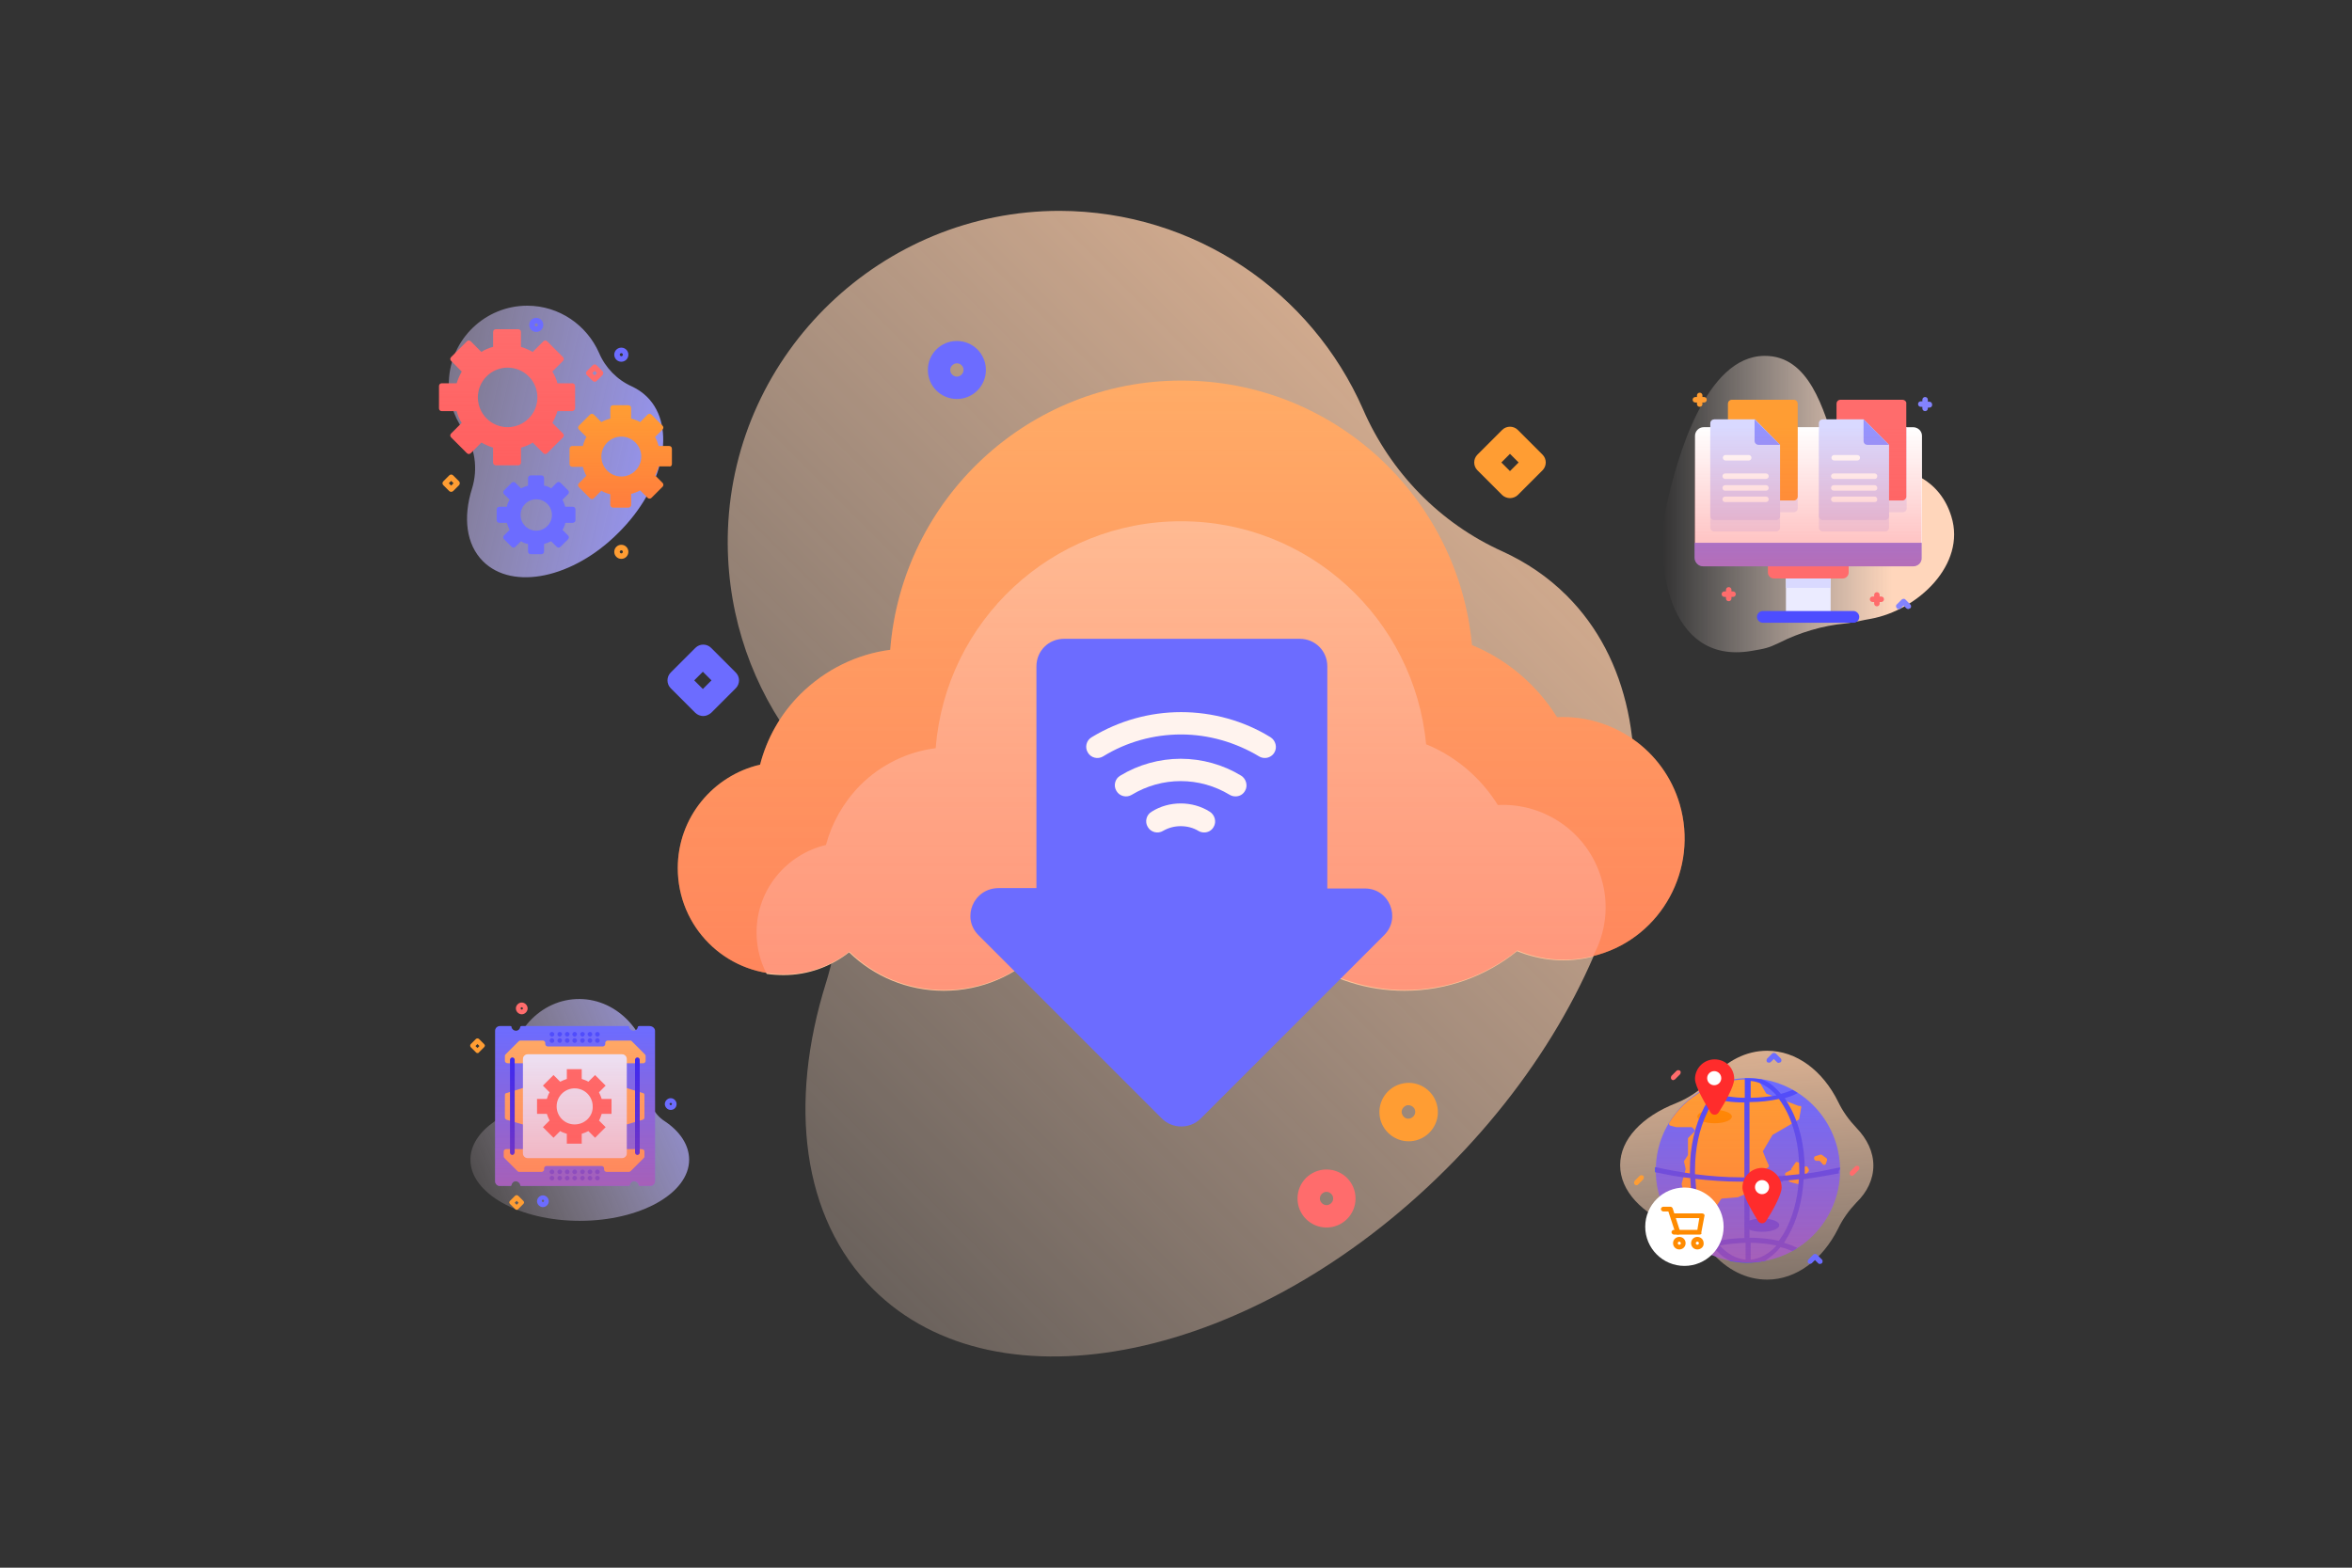 <?xml version="1.0" encoding="utf-8"?>
<!-- Generator: Adobe Illustrator 24.0.1, SVG Export Plug-In . SVG Version: 6.00 Build 0)  -->
<svg version="1.1" id="Layer_1" xmlns="http://www.w3.org/2000/svg" xmlns:xlink="http://www.w3.org/1999/xlink" x="0px" y="0px"
	 viewBox="0 0 600 400" style="enable-background:new 0 0 600 400;" xml:space="preserve">
<rect x="0" y="0" width="600" height="400" fill="#333333" stroke="none"/>
<style type="text/css">
	.st0{fill:url(#SVGID_1_);}
	.st1{fill:#6C6CFF;}
	.st2{fill:#FFAB66;}
	.st3{fill:#EBEBFF;}
	.st4{fill:#2C27FF;}
	.st5{fill:#4D4DFF;}
	.st6{fill:#FF6C6C;}
	.st7{fill:#FF9D33;}
	.st8{fill:url(#SVGID_2_);}
	.st9{fill:url(#SVGID_3_);}
	.st10{fill:#FFC599;}
	.st11{fill:url(#SVGID_4_);}
	.st12{fill:#FFF3EE;}
	.st13{fill:url(#SVGID_5_);}
	.st14{fill:#8383FF;}
	.st15{fill:#D9D9FF;}
	.st16{fill:#FFFFFF;}
	.st17{fill:#9494FF;}
	.st18{fill:url(#SVGID_6_);}
	.st19{fill:url(#SVGID_7_);}
	.st20{fill:url(#SVGID_8_);}
	.st21{fill:url(#SVGID_9_);}
	.st22{fill:url(#SVGID_10_);}
	.st23{fill:#FF8B00;}
	.st24{fill:url(#SVGID_11_);}
	.st25{fill:#FF2C2C;}
</style>
<title>Artboard 1</title>
<g>
	<g>
		
			<linearGradient id="SVGID_1_" gradientUnits="userSpaceOnUse" x1="183.84" y1="149.745" x2="101.906" y2="114.535" gradientTransform="matrix(1.034 0 0 -1.034 -6.866312e-02 421.211)">
			<stop  offset="7.000001e-03" style="stop-color:#9494FF"/>
			<stop  offset="0.992" style="stop-color:#FFE8DC;stop-opacity:0"/>
		</linearGradient>
		<path class="st0" d="M165.6,277.2c0.1-0.9,0.2-1.9,0.2-2.8c-0.1-10.7-8.1-19.4-17.9-19.5c-10-0.1-18.1,8.7-18.1,19.6
			c0,0.9,0.1,1.8,0.2,2.7c0.4,3.5-1.1,7-3.8,8.9c-3.9,2.7-6.2,6.1-6.2,9.8c0,8.6,12.5,15.6,27.9,15.6s27.9-7,27.9-15.6
			c0-3.7-2.3-7.2-6.2-9.8C166.6,284.2,165.1,280.7,165.6,277.2L165.6,277.2z"/>
		<g>
			<g>
				<path class="st1" d="M167.1,263v38.4c0,0.7-0.6,1.2-1.2,1.2h-2.7c-0.2,0-0.3-0.1-0.3-0.3c-0.1-0.5-0.6-0.9-1.1-0.9
					c-0.6,0-1,0.4-1.1,0.9c0,0.2-0.2,0.3-0.3,0.3H133c-0.2,0-0.3-0.1-0.3-0.3c-0.1-0.5-0.6-0.9-1.1-0.9c-0.6,0-1,0.4-1.1,0.9
					c0,0.2-0.2,0.3-0.3,0.3h-2.7c-0.7,0-1.2-0.6-1.2-1.2V263c0-0.7,0.6-1.2,1.2-1.2h2.7c0.2,0,0.3,0.1,0.3,0.3
					c0.1,0.5,0.6,0.9,1.1,0.9c0.6,0,1-0.4,1.1-0.9c0-0.2,0.2-0.3,0.3-0.3h27.2c0.2,0,0.3,0.1,0.3,0.3c0.1,0.5,0.6,0.9,1.1,0.9
					c0.6,0,1-0.4,1.1-0.9c0-0.2,0.2-0.3,0.3-0.3h2.7C166.5,261.8,167.1,262.4,167.1,263L167.1,263z"/>
				<g>
					<path class="st2" d="M158.5,277.2v10.1l5.5-1.6c0.2-0.1,0.4-0.3,0.4-0.5v-5.8c0-0.3-0.2-0.5-0.4-0.5L158.5,277.2z"/>
					<path class="st2" d="M134.7,277.2v10.1l-5.5-1.6c-0.2-0.1-0.4-0.3-0.4-0.5v-5.8c0-0.3,0.2-0.5,0.4-0.5L134.7,277.2z"/>
				</g>
				<g>
					<path class="st2" d="M164.4,293.8v1.3c0,0.2-0.1,0.3-0.2,0.4l-3.3,3.3c-0.1,0.1-0.3,0.2-0.4,0.2h-5.8c-0.3,0-0.6-0.3-0.6-0.6
						v-0.3c0-0.3-0.3-0.6-0.6-0.6h-14.1c-0.3,0-0.6,0.3-0.6,0.6v0.3c0,0.3-0.3,0.6-0.6,0.6h-5.8c-0.2,0-0.3-0.1-0.4-0.2l-3.3-3.3
						c-0.1-0.1-0.2-0.3-0.2-0.4v-1.3c0-0.3,0.3-0.6,0.6-0.6h34.5C164.2,293.2,164.4,293.5,164.4,293.8z"/>
					<path class="st2" d="M128.8,270.7v-1.3c0-0.2,0.1-0.3,0.2-0.4l3.3-3.3c0.1-0.1,0.3-0.2,0.4-0.2h5.8c0.3,0,0.6,0.3,0.6,0.6v0.3
						c0,0.3,0.3,0.6,0.6,0.6h14.1c0.3,0,0.6-0.3,0.6-0.6v-0.3c0-0.3,0.3-0.6,0.6-0.6h5.8c0.2,0,0.3,0.1,0.4,0.2l3.3,3.3
						c0.1,0.1,0.2,0.3,0.2,0.4v1.3c0,0.3-0.3,0.6-0.6,0.6h-34.5C129.1,271.3,128.8,271,128.8,270.7L128.8,270.7z"/>
				</g>
				<path class="st3" d="M158.7,295.5h-24.1c-0.7,0-1.2-0.6-1.2-1.2v-24.1c0-0.7,0.6-1.2,1.2-1.2h24.1c0.7,0,1.2,0.6,1.2,1.2v24.1
					C159.9,295,159.3,295.5,158.7,295.5z"/>
				<g>
					<g>
						<path class="st4" d="M162.6,294.7c-0.3,0-0.6-0.3-0.6-0.6v-23.7c0-0.3,0.3-0.6,0.6-0.6s0.6,0.3,0.6,0.6v23.7
							C163.2,294.4,162.9,294.7,162.6,294.7z"/>
					</g>
					<g>
						<path class="st4" d="M130.7,294.7c-0.3,0-0.6-0.3-0.6-0.6v-23.7c0-0.3,0.3-0.6,0.6-0.6c0.3,0,0.6,0.3,0.6,0.6v23.7
							C131.2,294.4,131,294.7,130.7,294.7z"/>
					</g>
				</g>
				<g>
					<g>
						<g>
							<g>
								<path class="st5" d="M140.8,264.5c-0.3,0-0.6-0.3-0.6-0.6v0c0-0.3,0.3-0.6,0.6-0.6c0.3,0,0.6,0.3,0.6,0.6v0
									C141.4,264.2,141.2,264.5,140.8,264.5z"/>
							</g>
							<g>
								<path class="st5" d="M142.8,264.5c-0.3,0-0.6-0.3-0.6-0.6v0c0-0.3,0.3-0.6,0.6-0.6s0.6,0.3,0.6,0.6v0
									C143.3,264.2,143.1,264.5,142.8,264.5z"/>
							</g>
							<g>
								<path class="st5" d="M144.7,264.5c-0.3,0-0.6-0.3-0.6-0.6v0c0-0.3,0.3-0.6,0.6-0.6s0.6,0.3,0.6,0.6v0
									C145.3,264.2,145,264.5,144.7,264.5z"/>
							</g>
							<g>
								<path class="st5" d="M146.6,264.5c-0.3,0-0.6-0.3-0.6-0.6v0c0-0.3,0.3-0.6,0.6-0.6s0.6,0.3,0.6,0.6v0
									C147.2,264.2,146.9,264.5,146.6,264.5z"/>
							</g>
							<g>
								<path class="st5" d="M148.6,264.5c-0.3,0-0.6-0.3-0.6-0.6v0c0-0.3,0.3-0.6,0.6-0.6s0.6,0.3,0.6,0.6v0
									C149.1,264.2,148.9,264.5,148.6,264.5z"/>
							</g>
							<g>
								<path class="st5" d="M150.5,264.5c-0.3,0-0.6-0.3-0.6-0.6v0c0-0.3,0.3-0.6,0.6-0.6s0.6,0.3,0.6,0.6v0
									C151.1,264.2,150.8,264.5,150.5,264.5z"/>
							</g>
							<g>
								<path class="st5" d="M152.4,264.5c-0.3,0-0.6-0.3-0.6-0.6v0c0-0.3,0.3-0.6,0.6-0.6s0.6,0.3,0.6,0.6v0
									C153,264.2,152.7,264.5,152.4,264.5z"/>
							</g>
						</g>
						<g>
							<g>
								<path class="st5" d="M140.8,266.1c-0.3,0-0.6-0.3-0.6-0.6v0c0-0.3,0.3-0.6,0.6-0.6c0.3,0,0.6,0.3,0.6,0.6v0
									C141.4,265.8,141.2,266.1,140.8,266.1z"/>
							</g>
							<g>
								<path class="st5" d="M142.8,266.1c-0.3,0-0.6-0.3-0.6-0.6v0c0-0.3,0.3-0.6,0.6-0.6s0.6,0.3,0.6,0.6v0
									C143.3,265.8,143.1,266.1,142.8,266.1z"/>
							</g>
							<g>
								<path class="st5" d="M144.7,266.1c-0.3,0-0.6-0.3-0.6-0.6v0c0-0.3,0.3-0.6,0.6-0.6s0.6,0.3,0.6,0.6v0
									C145.3,265.8,145,266.1,144.7,266.1z"/>
							</g>
							<g>
								<path class="st5" d="M146.6,266.1c-0.3,0-0.6-0.3-0.6-0.6v0c0-0.3,0.3-0.6,0.6-0.6s0.6,0.3,0.6,0.6v0
									C147.2,265.8,146.9,266.1,146.6,266.1z"/>
							</g>
							<g>
								<path class="st5" d="M148.6,266.1c-0.3,0-0.6-0.3-0.6-0.6v0c0-0.3,0.3-0.6,0.6-0.6s0.6,0.3,0.6,0.6v0
									C149.1,265.8,148.9,266.1,148.6,266.1z"/>
							</g>
							<g>
								<path class="st5" d="M150.5,266.1c-0.3,0-0.6-0.3-0.6-0.6v0c0-0.3,0.3-0.6,0.6-0.6s0.6,0.3,0.6,0.6v0
									C151.1,265.8,150.8,266.1,150.5,266.1z"/>
							</g>
							<g>
								<path class="st5" d="M152.4,266.1c-0.3,0-0.6-0.3-0.6-0.6v0c0-0.3,0.3-0.6,0.6-0.6s0.6,0.3,0.6,0.6v0
									C153,265.8,152.7,266.1,152.4,266.1z"/>
							</g>
						</g>
					</g>
					<g>
						<g>
							<g>
								<path class="st5" d="M140.8,299.6c-0.3,0-0.6-0.3-0.6-0.6v0c0-0.3,0.3-0.6,0.6-0.6c0.3,0,0.6,0.3,0.6,0.6v0
									C141.4,299.3,141.2,299.6,140.8,299.6z"/>
							</g>
							<g>
								<path class="st5" d="M142.8,299.6c-0.3,0-0.6-0.3-0.6-0.6v0c0-0.3,0.3-0.6,0.6-0.6s0.6,0.3,0.6,0.6v0
									C143.3,299.3,143.1,299.6,142.8,299.6z"/>
							</g>
							<g>
								<path class="st5" d="M144.7,299.6c-0.3,0-0.6-0.3-0.6-0.6v0c0-0.3,0.3-0.6,0.6-0.6s0.6,0.3,0.6,0.6v0
									C145.3,299.3,145,299.6,144.7,299.6z"/>
							</g>
							<g>
								<path class="st5" d="M146.6,299.6c-0.3,0-0.6-0.3-0.6-0.6v0c0-0.3,0.3-0.6,0.6-0.6s0.6,0.3,0.6,0.6v0
									C147.2,299.3,146.9,299.6,146.6,299.6z"/>
							</g>
							<g>
								<path class="st5" d="M148.6,299.6c-0.3,0-0.6-0.3-0.6-0.6v0c0-0.3,0.3-0.6,0.6-0.6s0.6,0.3,0.6,0.6v0
									C149.1,299.3,148.9,299.6,148.6,299.6z"/>
							</g>
							<g>
								<path class="st5" d="M150.5,299.6c-0.3,0-0.6-0.3-0.6-0.6v0c0-0.3,0.3-0.6,0.6-0.6s0.6,0.3,0.6,0.6v0
									C151.1,299.3,150.8,299.6,150.5,299.6z"/>
							</g>
							<g>
								<path class="st5" d="M152.4,299.6c-0.3,0-0.6-0.3-0.6-0.6v0c0-0.3,0.3-0.6,0.6-0.6s0.6,0.3,0.6,0.6v0
									C153,299.3,152.7,299.6,152.4,299.6z"/>
							</g>
						</g>
						<g>
							<g>
								<path class="st5" d="M140.8,301.2c-0.3,0-0.6-0.3-0.6-0.6v0c0-0.3,0.3-0.6,0.6-0.6c0.3,0,0.6,0.3,0.6,0.6v0
									C141.4,300.9,141.2,301.2,140.8,301.2z"/>
							</g>
							<g>
								<path class="st5" d="M142.8,301.2c-0.3,0-0.6-0.3-0.6-0.6v0c0-0.3,0.3-0.6,0.6-0.6s0.6,0.3,0.6,0.6v0
									C143.3,300.9,143.1,301.2,142.8,301.2z"/>
							</g>
							<g>
								<path class="st5" d="M144.7,301.2c-0.3,0-0.6-0.3-0.6-0.6v0c0-0.3,0.3-0.6,0.6-0.6s0.6,0.3,0.6,0.6v0
									C145.3,300.9,145,301.2,144.7,301.2z"/>
							</g>
							<g>
								<path class="st5" d="M146.6,301.2c-0.3,0-0.6-0.3-0.6-0.6v0c0-0.3,0.3-0.6,0.6-0.6s0.6,0.3,0.6,0.6v0
									C147.2,300.9,146.9,301.2,146.6,301.2z"/>
							</g>
							<g>
								<path class="st5" d="M148.6,301.2c-0.3,0-0.6-0.3-0.6-0.6v0c0-0.3,0.3-0.6,0.6-0.6s0.6,0.3,0.6,0.6v0
									C149.1,300.9,148.9,301.2,148.6,301.2z"/>
							</g>
							<g>
								<path class="st5" d="M150.5,301.2c-0.3,0-0.6-0.3-0.6-0.6v0c0-0.3,0.3-0.6,0.6-0.6s0.6,0.3,0.6,0.6v0
									C151.1,300.9,150.8,301.2,150.5,301.2z"/>
							</g>
							<g>
								<path class="st5" d="M152.4,301.2c-0.3,0-0.6-0.3-0.6-0.6v0c0-0.3,0.3-0.6,0.6-0.6s0.6,0.3,0.6,0.6v0
									C153,300.9,152.7,301.2,152.4,301.2z"/>
							</g>
						</g>
					</g>
				</g>
				<path class="st6" d="M156,284.2v-3.8h-2.5c-0.2-0.6-0.4-1.1-0.7-1.7l1.7-1.7l-2.7-2.7l-1.7,1.7c-0.5-0.3-1.1-0.5-1.7-0.7v-2.5
					h-3.8v2.5c-0.6,0.2-1.1,0.4-1.7,0.7l-1.7-1.7l-2.7,2.7l1.7,1.7c-0.3,0.5-0.5,1.1-0.7,1.7h-2.5v3.8h2.5c0.2,0.6,0.4,1.1,0.7,1.7
					l-1.7,1.7l2.7,2.7l1.7-1.7c0.5,0.3,1.1,0.5,1.7,0.7v2.5h3.8v-2.5c0.6-0.2,1.1-0.4,1.7-0.7l1.7,1.7l2.7-2.7l-1.7-1.7
					c0.3-0.5,0.5-1.1,0.7-1.7H156z M146.6,286.9c-2.6,0-4.6-2.1-4.6-4.6c0-2.6,2.1-4.6,4.6-4.6c2.6,0,4.6,2.1,4.6,4.6
					C151.3,284.8,149.2,286.9,146.6,286.9L146.6,286.9z"/>
			</g>
			<g>
				<path class="st7" d="M131.8,308.7c-0.1,0-0.3-0.1-0.4-0.2l-1.3-1.3c-0.1-0.1-0.2-0.3-0.2-0.4s0.1-0.3,0.2-0.4l1.3-1.3
					c0.2-0.2,0.6-0.2,0.8,0l1.3,1.3c0.1,0.1,0.2,0.3,0.2,0.4s-0.1,0.3-0.2,0.4l-1.3,1.3C132.1,308.7,131.9,308.7,131.8,308.7z
					 M131.3,306.9l0.5,0.5l0.5-0.5l-0.5-0.5L131.3,306.9z"/>
			</g>
			<g>
				<path class="st7" d="M121.8,268.7c-0.2,0-0.3-0.1-0.4-0.2l-1.3-1.3c-0.2-0.2-0.2-0.6,0-0.8l1.3-1.3c0.2-0.2,0.6-0.2,0.8,0
					l1.3,1.3c0.1,0.1,0.2,0.3,0.2,0.4s-0.1,0.3-0.2,0.4l-1.3,1.3C122.1,268.7,121.9,268.7,121.8,268.7z M121.3,266.9l0.5,0.5
					l0.5-0.5l-0.5-0.5L121.3,266.9z"/>
			</g>
			<g>
				<path class="st1" d="M171.1,283.2c-0.8,0-1.5-0.7-1.5-1.5c0-0.8,0.7-1.5,1.5-1.5s1.5,0.7,1.5,1.5
					C172.6,282.6,171.9,283.2,171.1,283.2z M171.1,281.4c-0.2,0-0.3,0.2-0.3,0.3s0.2,0.3,0.3,0.3c0.2,0,0.3-0.2,0.3-0.3
					C171.5,281.6,171.3,281.4,171.1,281.4z"/>
			</g>
			<g>
				<path class="st1" d="M138.5,308c-0.8,0-1.5-0.7-1.5-1.5c0-0.8,0.7-1.5,1.5-1.5c0.8,0,1.5,0.7,1.5,1.5
					C140,307.3,139.3,308,138.5,308z M138.5,306.1c-0.2,0-0.3,0.2-0.3,0.3c0,0.2,0.2,0.3,0.3,0.3c0.2,0,0.3-0.2,0.3-0.3
					C138.8,306.3,138.7,306.1,138.5,306.1z"/>
			</g>
			<g>
				<path class="st6" d="M133.1,258.8c-0.8,0-1.5-0.7-1.5-1.5s0.7-1.5,1.5-1.5c0.8,0,1.5,0.7,1.5,1.5S133.9,258.8,133.1,258.8z
					 M133.1,257c-0.2,0-0.3,0.2-0.3,0.3s0.2,0.3,0.3,0.3c0.2,0,0.3-0.2,0.3-0.3S133.3,257,133.1,257z"/>
			</g>
		</g>
	</g>
	
		<linearGradient id="SVGID_2_" gradientUnits="userSpaceOnUse" x1="141.826" y1="114.571" x2="141.826" y2="154.117" gradientTransform="matrix(1.034 0 0 -1.034 -6.866312e-02 421.211)">
		<stop  offset="0" style="stop-color:#FF4D4D;stop-opacity:0.4"/>
		<stop  offset="1" style="stop-color:#FF4D4D;stop-opacity:0"/>
	</linearGradient>
	<path class="st8" d="M167.1,263v38.4c0,0.7-0.6,1.2-1.2,1.2h-2.7c-0.2,0-0.3-0.1-0.3-0.3c-0.1-0.5-0.6-0.9-1.1-0.9
		c-0.6,0-1,0.4-1.1,0.9c0,0.2-0.2,0.3-0.3,0.3H133c-0.2,0-0.3-0.1-0.3-0.3c-0.1-0.5-0.6-0.9-1.1-0.9c-0.6,0-1,0.4-1.1,0.9
		c0,0.2-0.2,0.3-0.3,0.3h-2.7c-0.7,0-1.2-0.6-1.2-1.2V263c0-0.7,0.6-1.2,1.2-1.2h2.7c0.2,0,0.3,0.1,0.3,0.3c0.1,0.5,0.6,0.9,1.1,0.9
		c0.6,0,1-0.4,1.1-0.9c0-0.2,0.2-0.3,0.3-0.3h27.2c0.2,0,0.3,0.1,0.3,0.3c0.1,0.5,0.6,0.9,1.1,0.9c0.6,0,1-0.4,1.1-0.9
		c0-0.2,0.2-0.3,0.3-0.3h2.7C166.5,261.8,167.1,262.4,167.1,263L167.1,263z"/>
</g>
<g>
	
		<linearGradient id="SVGID_3_" gradientUnits="userSpaceOnUse" x1="449.035" y1="370.722" x2="85.242" y2="6.928" gradientTransform="matrix(1 0 0 -1 0 399.89)">
		<stop  offset="2.300000e-03" style="stop-color:#FFC599"/>
		<stop  offset="0.992" style="stop-color:#FFE8DC;stop-opacity:0"/>
	</linearGradient>
	<path class="st9" d="M399.7,152c-4.8-4.8-10.3-8.5-16.4-11.3c-16-7.2-28.6-20.2-35.6-36.3c-13.1-29.8-42.8-50.5-77.4-50.6
		c-45.3,0-82.9,36.1-84.6,81.3c-0.7,19.4,5.1,37.4,15.3,51.9c13.1,18.5,16.5,42.1,9.7,63.8c-9.6,30.7-6.2,59.9,12,78.1
		c31.9,31.9,97.4,18.2,146.3-30.7C417.9,249.4,431.6,183.9,399.7,152z"/>
	<g>
		<g>
			<path class="st1" d="M179.4,182.7c-0.7,0-1.5-0.3-2-0.8l-6.3-6.3c-1.1-1.1-1.1-2.9,0-4l6.3-6.3c1.1-1.1,2.9-1.1,4,0l6.3,6.3
				c1.1,1.1,1.1,2.9,0,4l-6.3,6.3C180.8,182.4,180.1,182.7,179.4,182.7z M177.1,173.6l2.2,2.2l2.2-2.2l-2.2-2.2L177.1,173.6z"/>
		</g>
		<g>
			<path class="st7" d="M385.2,127.1c-0.7,0-1.5-0.3-2-0.8l-6.3-6.3c-1.1-1.1-1.1-2.9,0-4l6.3-6.3c1.1-1.1,2.9-1.1,4,0l6.3,6.3
				c1.1,1.1,1.1,2.9,0,4l-6.3,6.3C386.7,126.8,385.9,127.1,385.2,127.1z M383,118l2.2,2.2l2.2-2.2l-2.2-2.2L383,118z"/>
		</g>
		<g>
			<path class="st1" d="M244.1,101.8c-4.1,0-7.4-3.3-7.4-7.4s3.3-7.4,7.4-7.4s7.4,3.3,7.4,7.4S248.2,101.8,244.1,101.8z M244.1,92.7
				c-0.9,0-1.7,0.8-1.7,1.7s0.8,1.7,1.7,1.7c0.9,0,1.7-0.8,1.7-1.7S245.1,92.7,244.1,92.7z"/>
		</g>
		<g>
			<path class="st6" d="M338.4,313.2c-4.1,0-7.4-3.3-7.4-7.4s3.3-7.4,7.4-7.4c4.1,0,7.4,3.3,7.4,7.4S342.5,313.2,338.4,313.2z
				 M338.4,304.1c-0.9,0-1.7,0.8-1.7,1.7s0.8,1.7,1.7,1.7c0.9,0,1.7-0.8,1.7-1.7S339.3,304.1,338.4,304.1z"/>
		</g>
		<g>
			<path class="st7" d="M359.3,291.2c-3.5,0-6.7-2.6-7.3-6.2c-0.7-4,2-7.9,6.1-8.6c4-0.7,7.9,2,8.6,6.1c0.7,4-2,7.9-6.1,8.6
				C360.1,291.2,359.7,291.2,359.3,291.2z M359.3,282c-0.1,0-0.2,0-0.3,0c-0.9,0.2-1.6,1.1-1.4,2c0.2,0.9,1,1.6,2,1.4
				c0.9-0.2,1.6-1.1,1.4-2C360.9,282.6,360.1,282,359.3,282L359.3,282z"/>
		</g>
		<g>
			<g>
				<path class="st2" d="M428.5,205.2c-4.1-14-17.3-22.9-31.3-22.2c-5.1-8.2-12.7-14.7-21.7-18.4c-3.5-37.9-35.4-67.5-74.1-67.5
					c-39.2,0-71.3,30.3-74.3,68.7c-8.4,1.1-16.4,4.9-22.9,11.3c-5.2,5.2-8.6,11.4-10.3,18c-12,2.8-21,13.5-21,26.4
					c0,15,12.1,27.1,27.1,27.1c6.3,0,12.1-2.2,16.7-5.8c6.2,6.1,14.8,9.8,24.2,9.8c9.7,0,18.5-4,24.8-10.4
					c10.2,6.6,22.4,10.4,35.5,10.4c11.4,0,22.1-2.9,31.4-8c7.3,5,16.2,8,25.8,8c10.9,0,20.9-3.8,28.7-10.1
					c6.3,2.6,13.5,3.2,20.6,1.1C423.9,238.9,433.3,221.7,428.5,205.2L428.5,205.2z"/>
				<path class="st10" d="M406.3,244.1c-6.7,1.7-13.4,1-19.3-1.4c-7.8,6.3-17.8,10.1-28.7,10.1c-9.6,0-18.4-2.9-25.8-8
					c-9.3,5.1-20,8-31.4,8c-13.1,0-25.3-3.8-35.5-10.4c-6.3,6.4-15.1,10.4-24.8,10.4c-9.4,0-17.9-3.7-24.2-9.8
					c-4.6,3.6-10.4,5.8-16.7,5.8c-1.5,0-2.9-0.1-4.3-0.3c-1.7-3.2-2.6-6.8-2.6-10.6c0-10.9,7.6-19.9,17.7-22.3
					c1.5-5.6,4.4-10.8,8.7-15.2c5.4-5.4,12.2-8.6,19.3-9.5c2.5-32.4,29.6-57.9,62.6-57.9c32.7,0,59.5,25,62.5,56.9
					c7.6,3.1,14,8.6,18.3,15.5c11.8-0.6,22.9,6.9,26.4,18.7C410.6,231,409.6,238.2,406.3,244.1L406.3,244.1z"/>
				
					<linearGradient id="SVGID_4_" gradientUnits="userSpaceOnUse" x1="301.289" y1="147.093" x2="301.289" y2="302.684" gradientTransform="matrix(1 0 0 -1 0 399.89)">
					<stop  offset="0" style="stop-color:#FF4D4D;stop-opacity:0.4"/>
					<stop  offset="1" style="stop-color:#FF4D4D;stop-opacity:0"/>
				</linearGradient>
				<path class="st11" d="M428.5,205.2c-4.1-14-17.3-22.9-31.3-22.2c-5.1-8.2-12.7-14.7-21.7-18.4c-3.5-37.9-35.4-67.5-74.1-67.5
					c-39.2,0-71.3,30.3-74.3,68.7c-8.4,1.1-16.4,4.9-22.9,11.3c-5.2,5.2-8.6,11.4-10.3,18c-12,2.8-21,13.5-21,26.4
					c0,15,12.1,27.1,27.1,27.1c6.3,0,12.1-2.2,16.7-5.8c6.2,6.1,14.8,9.8,24.2,9.8c9.7,0,18.5-4,24.8-10.4
					c10.2,6.6,22.4,10.4,35.5,10.4c11.4,0,22.1-2.9,31.4-8c7.3,5,16.2,8,25.8,8c10.9,0,20.9-3.8,28.7-10.1
					c6.3,2.6,13.5,3.2,20.6,1.1C423.9,238.9,433.3,221.7,428.5,205.2L428.5,205.2z"/>
				<g>
					<path class="st1" d="M249.6,238.6l46.8,46.8c2.7,2.7,7.2,2.7,9.9,0l46.8-46.8c4.4-4.4,1.3-11.9-4.9-11.9h-9.6V170
						c0-3.9-3.1-7-7-7h-60.2c-3.9,0-7,3.1-7,7v56.6h-9.6C248.3,226.6,245.2,234.2,249.6,238.6L249.6,238.6z"/>
					<g>
						<g>
							<path class="st12" d="M315.2,203.2c-0.5,0-1-0.1-1.5-0.4c-3.8-2.3-8.1-3.5-12.5-3.5c-4.4,0-8.7,1.2-12.5,3.5
								c-1.3,0.8-3.1,0.4-3.9-1c-0.8-1.3-0.4-3.1,1-3.9c4.6-2.8,10-4.3,15.4-4.3c5.4,0,10.8,1.5,15.4,4.3c1.3,0.8,1.8,2.6,1,3.9
								C317.1,202.7,316.2,203.2,315.2,203.2L315.2,203.2z"/>
						</g>
						<g>
							<path class="st12" d="M307.2,212.4c-0.5,0-1-0.1-1.5-0.4c-1.3-0.8-2.9-1.2-4.5-1.2s-3.1,0.4-4.5,1.2c-1.3,0.8-3.1,0.4-3.9-1
								c-0.8-1.3-0.4-3.1,1-3.9c2.2-1.4,4.8-2.1,7.4-2.1c2.6,0,5.2,0.7,7.4,2.1c1.3,0.8,1.8,2.6,1,3.9
								C309.1,211.9,308.2,212.4,307.2,212.4z"/>
						</g>
						<g>
							<path class="st12" d="M322.7,193.4c-0.5,0-1-0.1-1.5-0.4c-6-3.6-12.9-5.6-19.9-5.6c-7,0-13.9,1.9-19.9,5.6
								c-1.3,0.8-3.1,0.4-3.9-1c-0.8-1.3-0.4-3.1,1-3.9c6.9-4.2,14.8-6.4,22.8-6.4s16,2.2,22.8,6.4c1.3,0.8,1.8,2.6,1,3.9
								C324.6,192.9,323.6,193.4,322.7,193.4z"/>
						</g>
					</g>
				</g>
			</g>
		</g>
	</g>
</g>
<g>
	<g>
		<g>
			<g>
				
					<linearGradient id="SVGID_5_" gradientUnits="userSpaceOnUse" x1="985.692" y1="10749.496" x2="1060.095" y2="10749.496" gradientTransform="matrix(1 0 0 1 -561.6 -10620.879)">
					<stop  offset="0" style="stop-color:#FFF3EE;stop-opacity:0"/>
					<stop  offset="0.294" style="stop-color:#FFEADE;stop-opacity:0.373"/>
					<stop  offset="0.787" style="stop-color:#FFD6BB"/>
				</linearGradient>
				<path class="st13" d="M450.1,90.8c-14.9,0.1-22.3,25.7-25.1,38.8c-2.8,13.1,0.1,40.1,21.7,36.5c3.5-0.6,4.3-0.7,7.2-2.1
					c5.1-2.6,11.2-4.4,16.7-4.9c2.2-0.2,5.1-1,6.6-1.2c12.1-2.2,24.4-13.9,20.6-26.1c-2.8-9.2-11-12.9-19.2-12.4
					c-4.5,0.3-9.3-2.4-10.3-5.3C465.2,104.5,461.6,90.7,450.1,90.8L450.1,90.8z"/>
			</g>
			<g>
				<path class="st6" d="M479.9,152.2h-0.4v-0.4c0-0.4-0.3-0.7-0.7-0.7c-0.4,0-0.7,0.3-0.7,0.7v0.4h-0.4c-0.4,0-0.7,0.3-0.7,0.7
					c0,0.4,0.3,0.7,0.7,0.7h0.4v0.4c0,0.4,0.3,0.7,0.7,0.7c0.4,0,0.7-0.3,0.7-0.7v-0.4h0.4c0.4,0,0.7-0.3,0.7-0.7
					C480.6,152.5,480.3,152.2,479.9,152.2z"/>
				<path class="st6" d="M442.1,150.9h-0.4v-0.4c0-0.4-0.3-0.7-0.7-0.7s-0.7,0.3-0.7,0.7v0.4h-0.4c-0.4,0-0.7,0.3-0.7,0.7
					c0,0.4,0.3,0.7,0.7,0.7h0.4v0.4c0,0.4,0.3,0.7,0.7,0.7s0.7-0.3,0.7-0.7v-0.4h0.4c0.4,0,0.7-0.3,0.7-0.7
					C442.8,151.2,442.5,150.9,442.1,150.9z"/>
				<path class="st14" d="M492.2,102.5h-0.4V102c0-0.4-0.3-0.7-0.7-0.7c-0.4,0-0.7,0.3-0.7,0.7v0.4h-0.4c-0.4,0-0.7,0.3-0.7,0.7
					c0,0.4,0.3,0.7,0.7,0.7h0.4v0.4c0,0.4,0.3,0.7,0.7,0.7c0.4,0,0.7-0.3,0.7-0.7V104h0.4c0.4,0,0.7-0.3,0.7-0.7
					C492.9,102.8,492.6,102.5,492.2,102.5z"/>
				<path class="st7" d="M434.7,101.3h-0.4v-0.4c0-0.4-0.3-0.7-0.7-0.7s-0.7,0.3-0.7,0.7v0.4h-0.4c-0.4,0-0.7,0.3-0.7,0.7
					s0.3,0.7,0.7,0.7h0.4v0.4c0,0.4,0.3,0.7,0.7,0.7s0.7-0.3,0.7-0.7v-0.4h0.4c0.4,0,0.7-0.3,0.7-0.7S435.1,101.3,434.7,101.3z"/>
				<path class="st14" d="M486.8,155.4c-0.2,0-0.4-0.1-0.5-0.2l-0.7-0.7l-0.7,0.7c-0.3,0.3-0.8,0.3-1,0c-0.3-0.3-0.3-0.8,0-1
					l1.2-1.2c0.3-0.3,0.8-0.3,1,0l1.2,1.2c0.3,0.3,0.3,0.8,0,1C487.1,155.3,486.9,155.4,486.8,155.4z"/>
				<g>
					<path class="st3" d="M455.6,143.2H467v14.6h-11.4V143.2z"/>
					<path class="st15" d="M455.6,143.2H467v6.8h-11.4V143.2z"/>
					<path class="st6" d="M470.1,147.6h-17.6c-0.8,0-1.5-0.7-1.5-1.5v-3.3h20.6v3.3C471.6,146.9,470.9,147.6,470.1,147.6z"/>
					<g>
						<path class="st14" d="M488,144.5h-53.5c-1.2,0-2.2-1-2.2-2.2v-3.8l28.4-4.2l29.5,4.2v3.8C490.3,143.5,489.3,144.5,488,144.5z"
							/>
						<g>
							<path class="st16" d="M490.3,111.2v27.3h-57.9v-27.3c0-1.2,1-2.2,2.2-2.2H488C489.3,109,490.3,110,490.3,111.2z"/>
						</g>
						<g>
							<path class="st3" d="M458.6,109v20.7c0,0.6-0.5,1-1,1h-3.5v3.9c0,0.6-0.5,1-1,1h-15.8c-0.6,0-1-0.5-1-1V111c0-0.6,0.5-1,1-1
								h3.5V109L458.6,109z"/>
							<path class="st3" d="M486.4,109v20.7c0,0.6-0.5,1-1,1h-3.5v3.9c0,0.6-0.5,1-1,1H465c-0.6,0-1-0.5-1-1V111c0-0.6,0.5-1,1-1
								h3.5V109L486.4,109z"/>
						</g>
					</g>
					<path class="st5" d="M472.8,158.9h-23.1c-0.8,0-1.5-0.7-1.5-1.5s0.7-1.5,1.5-1.5h23.1c0.8,0,1.5,0.7,1.5,1.5
						C474.3,158.2,473.7,158.9,472.8,158.9z"/>
				</g>
				<g>
					<g>
						<path class="st7" d="M457.6,102h-15.8c-0.6,0-1,0.5-1,1v23.7c0,0.6,0.5,1,1,1h15.8c0.6,0,1-0.5,1-1v-23.7
							C458.6,102.5,458.2,102,457.6,102z"/>
						<g>
							<path class="st15" d="M454.1,113.5v18.2c0,0.6-0.5,1-1,1h-15.8c-0.6,0-1-0.5-1-1V108c0-0.6,0.5-1,1-1h10.4L454.1,113.5z"/>
							<path class="st17" d="M447.6,112.5V107l6.5,6.5h-5.5C448.1,113.5,447.6,113.1,447.6,112.5z"/>
						</g>
						<g>
							<path class="st16" d="M446.1,117.5h-5.9c-0.4,0-0.7-0.3-0.7-0.7s0.3-0.7,0.7-0.7h5.9c0.4,0,0.7,0.3,0.7,0.7
								S446.5,117.5,446.1,117.5z"/>
						</g>
						<g>
							<path class="st16" d="M450.5,122.2h-10.4c-0.4,0-0.7-0.3-0.7-0.7s0.3-0.7,0.7-0.7h10.4c0.4,0,0.7,0.3,0.7,0.7
								S450.9,122.2,450.5,122.2z"/>
						</g>
						<g>
							<path class="st16" d="M450.5,125.2h-10.4c-0.4,0-0.7-0.3-0.7-0.7s0.3-0.7,0.7-0.7h10.4c0.4,0,0.7,0.3,0.7,0.7
								S450.9,125.2,450.5,125.2z"/>
						</g>
						<g>
							<path class="st16" d="M450.5,128.1h-10.4c-0.4,0-0.7-0.3-0.7-0.7s0.3-0.7,0.7-0.7h10.4c0.4,0,0.7,0.3,0.7,0.7
								S450.9,128.1,450.5,128.1z"/>
						</g>
					</g>
					<g>
						<path class="st6" d="M485.3,102h-15.8c-0.6,0-1,0.5-1,1v23.7c0,0.6,0.5,1,1,1h15.8c0.6,0,1-0.5,1-1v-23.7
							C486.4,102.5,485.9,102,485.3,102z"/>
						<g>
							<path class="st15" d="M481.9,113.5v18.2c0,0.6-0.5,1-1,1H465c-0.6,0-1-0.5-1-1V108c0-0.6,0.5-1,1-1h10.4L481.9,113.5z"/>
							<path class="st17" d="M475.4,112.5V107l6.5,6.5h-5.5C475.8,113.5,475.4,113.1,475.4,112.5z"/>
						</g>
						<g>
							<path class="st16" d="M473.8,117.5h-5.9c-0.4,0-0.7-0.3-0.7-0.7s0.3-0.7,0.7-0.7h5.9c0.4,0,0.7,0.3,0.7,0.7
								S474.2,117.5,473.8,117.5z"/>
						</g>
						<g>
							<path class="st16" d="M478.2,122.2h-10.4c-0.4,0-0.7-0.3-0.7-0.7s0.3-0.7,0.7-0.7h10.4c0.4,0,0.7,0.3,0.7,0.7
								S478.7,122.2,478.2,122.2z"/>
						</g>
						<g>
							<path class="st16" d="M478.2,125.2h-10.4c-0.4,0-0.7-0.3-0.7-0.7s0.3-0.7,0.7-0.7h10.4c0.4,0,0.7,0.3,0.7,0.7
								S478.7,125.2,478.2,125.2z"/>
						</g>
						<g>
							<path class="st16" d="M478.2,128.1h-10.4c-0.4,0-0.7-0.3-0.7-0.7s0.3-0.7,0.7-0.7h10.4c0.4,0,0.7,0.3,0.7,0.7
								S478.7,128.1,478.2,128.1z"/>
						</g>
					</g>
				</g>
			</g>
		</g>
	</g>
	
		<linearGradient id="SVGID_6_" gradientUnits="userSpaceOnUse" x1="461.294" y1="255.433" x2="461.294" y2="290.892" gradientTransform="matrix(1 0 0 -1 0 399.89)">
		<stop  offset="0" style="stop-color:#FF4D4D;stop-opacity:0.4"/>
		<stop  offset="1" style="stop-color:#FF4D4D;stop-opacity:0"/>
	</linearGradient>
	<path class="st18" d="M488,144.5h-53.5c-1.2,0-2.2-1-2.2-2.2v-31c0-1.2,1-2.2,2.2-2.2H488c1.2,0,2.2,1,2.2,2.2v31
		C490.3,143.5,489.3,144.5,488,144.5z"/>
</g>
<g>
	<g>
		<g>
			
				<linearGradient id="SVGID_7_" gradientUnits="userSpaceOnUse" x1="176.786" y1="277.759" x2="52.227" y2="305.348" gradientTransform="matrix(1 0 0 -1 0 399.89)">
				<stop  offset="7.000001e-03" style="stop-color:#9494FF"/>
				<stop  offset="0.992" style="stop-color:#FFE8DC;stop-opacity:0"/>
			</linearGradient>
			<path class="st19" d="M165.1,101.3c-1.1-1.1-2.4-2-3.9-2.7c-3.8-1.7-6.8-4.8-8.4-8.6c-3.1-7-10.1-12-18.3-12
				c-10.7,0-19.6,8.5-20,19.3c-0.2,4.6,1.2,8.8,3.6,12.3c3.1,4.4,3.9,10,2.3,15.1c-2.3,7.3-1.5,14.2,2.8,18.5
				c7.6,7.6,23.1,4.3,34.6-7.3C169.4,124.4,172.7,108.9,165.1,101.3L165.1,101.3z"/>
		</g>
		<g>
			<g>
				<g>
					<path class="st7" d="M171.4,118.4v-3.9c0-0.4-0.3-0.7-0.7-0.7H168c-0.2-0.8-0.5-1.6-0.9-2.3l1.9-1.9c0.3-0.3,0.3-0.7,0-1
						l-2.8-2.8c-0.3-0.3-0.7-0.3-1,0l-1.9,1.9c-0.7-0.4-1.5-0.7-2.3-0.9v-2.7c0-0.4-0.3-0.7-0.7-0.7h-3.9c-0.4,0-0.7,0.3-0.7,0.7
						v2.7c-0.8,0.2-1.6,0.5-2.3,0.9l-1.9-1.9c-0.3-0.3-0.7-0.3-1,0l-2.8,2.8c-0.3,0.3-0.3,0.7,0,1l1.9,1.9c-0.4,0.7-0.7,1.5-0.9,2.3
						h-2.7c-0.4,0-0.7,0.3-0.7,0.7v3.9c0,0.4,0.3,0.7,0.7,0.7h2.7c0.2,0.8,0.5,1.6,0.9,2.3l-1.9,1.9c-0.3,0.3-0.3,0.7,0,1l2.8,2.8
						c0.3,0.3,0.7,0.3,1,0l1.9-1.9c0.7,0.4,1.5,0.7,2.3,0.9v2.7c0,0.4,0.3,0.7,0.7,0.7h3.9c0.4,0,0.7-0.3,0.7-0.7V126
						c0.8-0.2,1.6-0.5,2.3-0.9l1.9,1.9c0.3,0.3,0.7,0.3,1,0l2.8-2.8c0.3-0.3,0.3-0.7,0-1l-1.9-1.9c0.4-0.7,0.7-1.5,0.9-2.3h2.7
						C171.1,119.1,171.4,118.8,171.4,118.4L171.4,118.4z M158.5,121.6c-2.8,0-5.1-2.3-5.1-5.1s2.3-5.1,5.1-5.1s5.1,2.3,5.1,5.1
						S161.3,121.6,158.5,121.6z"/>
				</g>
				<g>
					<path class="st1" d="M146.8,132.7V130c0-0.4-0.3-0.7-0.7-0.7h-1.9c-0.2-0.6-0.4-1.2-0.7-1.8l1.4-1.4c0.3-0.3,0.3-0.7,0-1
						l-1.9-1.9c-0.3-0.3-0.7-0.3-1,0l-1.4,1.4c-0.5-0.3-1.1-0.6-1.8-0.7v-1.9c0-0.4-0.3-0.7-0.7-0.7h-2.7c-0.4,0-0.7,0.3-0.7,0.7
						v1.9c-0.6,0.2-1.2,0.4-1.8,0.7l-1.4-1.4c-0.3-0.3-0.7-0.3-1,0l-1.9,1.9c-0.3,0.3-0.3,0.7,0,1l1.4,1.4c-0.3,0.5-0.6,1.1-0.7,1.8
						h-1.9c-0.4,0-0.7,0.3-0.7,0.7v2.7c0,0.4,0.3,0.7,0.7,0.7h1.9c0.2,0.6,0.4,1.2,0.7,1.8l-1.4,1.4c-0.3,0.3-0.3,0.7,0,1l1.9,1.9
						c0.3,0.3,0.7,0.3,1,0l1.4-1.4c0.5,0.3,1.1,0.6,1.8,0.7v1.9c0,0.4,0.3,0.7,0.7,0.7h2.7c0.4,0,0.7-0.3,0.7-0.7v-1.9
						c0.6-0.2,1.2-0.4,1.8-0.7l1.4,1.4c0.3,0.3,0.7,0.3,1,0l1.9-1.9c0.3-0.3,0.3-0.7,0-1l-1.4-1.4c0.3-0.5,0.6-1.1,0.7-1.8h1.9
						C146.5,133.4,146.8,133.1,146.8,132.7z M136.8,135.4c-2.2,0-4-1.8-4-4c0-2.2,1.8-4,4-4c2.2,0,4,1.8,4,4
						C140.8,133.6,139,135.4,136.8,135.4z"/>
				</g>
				<g>
					<path class="st6" d="M146.7,104.2v-5.7c0-0.4-0.3-0.7-0.7-0.7h-3.8c-0.3-1.1-0.7-2.1-1.3-3l2.7-2.7c0.3-0.3,0.3-0.7,0-1l-4-4
						c-0.3-0.3-0.7-0.3-1,0l-2.7,2.7c-0.9-0.5-2-1-3-1.3v-3.8c0-0.4-0.3-0.7-0.7-0.7h-5.7c-0.4,0-0.7,0.3-0.7,0.7v3.8
						c-1.1,0.3-2.1,0.7-3,1.3l-2.7-2.7c-0.3-0.3-0.7-0.3-1,0l-4,4c-0.3,0.3-0.3,0.7,0,1l2.7,2.7c-0.5,0.9-1,2-1.3,3h-3.8
						c-0.4,0-0.7,0.3-0.7,0.7v5.7c0,0.4,0.3,0.7,0.7,0.7h3.8c0.3,1.1,0.7,2.1,1.3,3l-2.7,2.7c-0.3,0.3-0.3,0.7,0,1l4,4
						c0.3,0.3,0.7,0.3,1,0l2.7-2.7c0.9,0.5,2,1,3,1.3v3.8c0,0.4,0.3,0.7,0.7,0.7h5.7c0.4,0,0.7-0.3,0.7-0.7v-3.8
						c1.1-0.3,2.1-0.7,3-1.3l2.7,2.7c0.3,0.3,0.7,0.3,1,0l4-4c0.3-0.3,0.3-0.7,0-1l-2.7-2.7c0.5-0.9,1-2,1.3-3h3.8
						C146.4,104.8,146.7,104.5,146.7,104.2L146.7,104.2z M129.5,109c-4.2,0-7.6-3.4-7.6-7.6s3.4-7.6,7.6-7.6c4.2,0,7.6,3.4,7.6,7.6
						S133.7,109,129.5,109z"/>
				</g>
			</g>
			<g>
				<path class="st1" d="M158.5,92.3c-1,0-1.8-0.8-1.8-1.8s0.8-1.8,1.8-1.8c1,0,1.8,0.8,1.8,1.8S159.5,92.3,158.5,92.3z M158.5,90.1
					c-0.2,0-0.4,0.2-0.4,0.4c0,0.2,0.2,0.4,0.4,0.4c0.2,0,0.4-0.2,0.4-0.4C158.9,90.3,158.7,90.1,158.5,90.1z"/>
			</g>
			<g>
				<path class="st7" d="M158.5,142.6c-1,0-1.8-0.8-1.8-1.8c0-1,0.8-1.8,1.8-1.8c1,0,1.8,0.8,1.8,1.8
					C160.3,141.8,159.5,142.6,158.5,142.6z M158.5,140.4c-0.2,0-0.4,0.2-0.4,0.4c0,0.2,0.2,0.4,0.4,0.4c0.2,0,0.4-0.2,0.4-0.4
					C158.9,140.6,158.7,140.4,158.5,140.4z"/>
			</g>
			<g>
				<path class="st1" d="M136.8,84.7c-1,0-1.8-0.8-1.8-1.8c0-1,0.8-1.8,1.8-1.8s1.8,0.8,1.8,1.8S137.8,84.7,136.8,84.7z M136.8,82.5
					c-0.2,0-0.4,0.2-0.4,0.4c0,0.2,0.2,0.4,0.4,0.4s0.4-0.2,0.4-0.4C137.2,82.7,137,82.5,136.8,82.5z"/>
			</g>
			<g>
				<path class="st6" d="M151.7,97.4c-0.2,0-0.3-0.1-0.5-0.2l-1.5-1.5c-0.3-0.3-0.3-0.7,0-1l1.5-1.5c0.3-0.3,0.7-0.3,1,0l1.5,1.5
					c0.1,0.1,0.2,0.3,0.2,0.5s-0.1,0.4-0.2,0.5l-1.5,1.5C152,97.4,151.9,97.4,151.7,97.4z M151.1,95.2l0.6,0.6l0.6-0.6l-0.6-0.6
					L151.1,95.2z"/>
			</g>
			<g>
				<path class="st7" d="M115.1,125.5c-0.2,0-0.4-0.1-0.5-0.2l-1.5-1.5c-0.3-0.3-0.3-0.7,0-1l1.5-1.5c0.3-0.3,0.7-0.3,1,0l1.5,1.5
					c0.1,0.1,0.2,0.3,0.2,0.5s-0.1,0.4-0.2,0.5l-1.5,1.5C115.5,125.4,115.3,125.5,115.1,125.5z M114.5,123.3l0.6,0.6l0.6-0.6
					l-0.6-0.6L114.5,123.3z"/>
			</g>
		</g>
	</g>
	<g>
		
			<linearGradient id="SVGID_8_" gradientUnits="userSpaceOnUse" x1="158.476" y1="270.473" x2="158.476" y2="296.298" gradientTransform="matrix(1 0 0 -1 0 399.89)">
			<stop  offset="0" style="stop-color:#FF4D4D;stop-opacity:0.4"/>
			<stop  offset="1" style="stop-color:#FF4D4D;stop-opacity:0"/>
		</linearGradient>
		<path class="st20" d="M171.4,118.4v-3.9c0-0.4-0.3-0.7-0.7-0.7H168c-0.2-0.8-0.5-1.6-0.9-2.3l1.9-1.9c0.3-0.3,0.3-0.7,0-1
			l-2.8-2.8c-0.3-0.3-0.7-0.3-1,0l-1.9,1.9c-0.7-0.4-1.5-0.7-2.3-0.9v-2.7c0-0.4-0.3-0.7-0.7-0.7h-3.9c-0.4,0-0.7,0.3-0.7,0.7v2.7
			c-0.8,0.2-1.6,0.5-2.3,0.9l-1.9-1.9c-0.3-0.3-0.7-0.3-1,0l-2.8,2.8c-0.3,0.3-0.3,0.7,0,1l1.9,1.9c-0.4,0.7-0.7,1.5-0.9,2.3h-2.7
			c-0.4,0-0.7,0.3-0.7,0.7v3.9c0,0.4,0.3,0.7,0.7,0.7h2.7c0.2,0.8,0.5,1.6,0.9,2.3l-1.9,1.9c-0.3,0.3-0.3,0.7,0,1l2.8,2.8
			c0.3,0.3,0.7,0.3,1,0l1.9-1.9c0.7,0.4,1.5,0.7,2.3,0.9v2.7c0,0.4,0.3,0.7,0.7,0.7h3.9c0.4,0,0.7-0.3,0.7-0.7V126
			c0.8-0.2,1.6-0.5,2.3-0.9l1.9,1.9c0.3,0.3,0.7,0.3,1,0l2.8-2.8c0.3-0.3,0.3-0.7,0-1l-1.9-1.9c0.4-0.7,0.7-1.5,0.9-2.3h2.7
			C171.1,119.1,171.4,118.8,171.4,118.4L171.4,118.4z M158.5,121.6c-2.8,0-5.1-2.3-5.1-5.1s2.3-5.1,5.1-5.1s5.1,2.3,5.1,5.1
			S161.3,121.6,158.5,121.6z"/>
	</g>
	<g>
		
			<linearGradient id="SVGID_9_" gradientUnits="userSpaceOnUse" x1="129.469" y1="281.3" x2="129.469" y2="315.829" gradientTransform="matrix(1 0 0 -1 0 399.89)">
			<stop  offset="0" style="stop-color:#FF4D4D;stop-opacity:0.4"/>
			<stop  offset="1" style="stop-color:#FF4D4D;stop-opacity:0"/>
		</linearGradient>
		<path class="st21" d="M146.7,104.2v-5.7c0-0.4-0.3-0.7-0.7-0.7h-3.8c-0.3-1.1-0.7-2.1-1.3-3l2.7-2.7c0.3-0.3,0.3-0.7,0-1l-4-4
			c-0.3-0.3-0.7-0.3-1,0l-2.7,2.7c-0.9-0.5-2-1-3-1.3v-3.8c0-0.4-0.3-0.7-0.7-0.7h-5.7c-0.4,0-0.7,0.3-0.7,0.7v3.8
			c-1.1,0.3-2.1,0.7-3,1.3l-2.7-2.7c-0.3-0.3-0.7-0.3-1,0l-4,4c-0.3,0.3-0.3,0.7,0,1l2.7,2.7c-0.5,0.9-1,2-1.3,3h-3.8
			c-0.4,0-0.7,0.3-0.7,0.7v5.7c0,0.4,0.3,0.7,0.7,0.7h3.8c0.3,1.1,0.7,2.1,1.3,3l-2.7,2.7c-0.3,0.3-0.3,0.7,0,1l4,4
			c0.3,0.3,0.7,0.3,1,0l2.7-2.7c0.9,0.5,2,1,3,1.3v3.8c0,0.4,0.3,0.7,0.7,0.7h5.7c0.4,0,0.7-0.3,0.7-0.7v-3.8c1.1-0.3,2.1-0.7,3-1.3
			l2.7,2.7c0.3,0.3,0.7,0.3,1,0l4-4c0.3-0.3,0.3-0.7,0-1l-2.7-2.7c0.5-0.9,1-2,1.3-3h3.8C146.4,104.8,146.7,104.5,146.7,104.2
			L146.7,104.2z M129.5,109c-4.2,0-7.6-3.4-7.6-7.6s3.4-7.6,7.6-7.6c4.2,0,7.6,3.4,7.6,7.6S133.7,109,129.5,109z"/>
	</g>
</g>
<g>
	
		<linearGradient id="SVGID_10_" gradientUnits="userSpaceOnUse" x1="441.363" y1="156.764" x2="451.971" y2="18.359" gradientTransform="matrix(1 0 0 -1 0 399.89)">
		<stop  offset="2.300000e-03" style="stop-color:#FFC599"/>
		<stop  offset="0.992" style="stop-color:#FFE8DC;stop-opacity:0"/>
	</linearGradient>
	<path class="st22" d="M477.9,297.4c0-3.5-1.6-6.8-4.3-9.6c-1.9-2-3.5-4.2-4.7-6.7c-3.9-7.9-10.6-13-18.1-13
		c-5.4,0-10.3,2.6-14.1,6.9c-2.5,2.9-5.7,5.1-9.2,6.5c-8.6,3.4-14.2,9.2-14.2,15.8s5.6,12.4,14.2,15.8c3.5,1.4,6.7,3.6,9.2,6.5
		c3.8,4.3,8.7,6.9,14.1,6.9c7.5,0,14.2-5.2,18.1-13c1.2-2.5,2.8-4.7,4.7-6.7C476.3,304.2,477.9,300.9,477.9,297.4z"/>
	<g>
		<g>
			<g>
				<ellipse class="st1" cx="445.9" cy="298.6" rx="23.5" ry="23.5"/>
				<ellipse class="st5" cx="449.5" cy="312.6" rx="4.4" ry="1.7"/>
				<path class="st7" d="M459.5,282.5l-0.5,2.9c0,0.1-0.1,0.3-0.2,0.3l-2.7,1.6l-3.8,2.2c-0.1,0-0.1,0.1-0.2,0.2l-2.3,3.9
					c-0.1,0.1-0.1,0.3,0,0.4l0.8,2c0,0,0,0,0,0l0.6,1.3c0.1,0.2,0,0.5-0.2,0.6l-2,1.3c-0.1,0.1-0.2,0.2-0.2,0.4v1.8
					c0,0.2-0.2,0.4-0.4,0.5l-1.2,0.2c-0.1,0-0.2,0.1-0.3,0.2l-1.3,2.1c0,0.1-0.1,0.1-0.2,0.2l-2.1,0.9c0,0-0.1,0-0.2,0l-3.7,0.3
					c-0.1,0-0.3,0.1-0.4,0.2l-1.9,3c0,0.1-0.1,0.1-0.2,0.1l-1,0.6c-0.1,0.1-0.3,0.1-0.5,0l-2.3-1.4c-0.1-0.1-0.2-0.1-0.2-0.3
					l-0.9-2.9c0-0.1-0.1-0.2-0.2-0.3l-2.2-1c-0.1-0.1-0.2-0.2-0.3-0.3l-0.3-1.3c0-0.1,0-0.2,0-0.2l1-3.6c0-0.1,0-0.1,0-0.2l-0.4-1.8
					c0-0.1,0-0.2,0.1-0.3l0.8-1.2c0-0.1,0.1-0.2,0.1-0.2v-4.1c0-0.1,0-0.2,0.1-0.3l1.5-1.5c0.2-0.2,0.2-0.5,0-0.6l-0.5-0.5
					c-0.1-0.1-0.2-0.1-0.3-0.1h-3.7c0,0-0.1,0-0.1,0l-1.5-0.4c-0.3-0.1-0.4-0.4-0.3-0.7c4.1-6.7,11.5-11.1,20-11.1
					c0.9,0,1.7,0,2.5,0.1c0.1,0,0.3,0.1,0.3,0.2l1.9,3.2c0.1,0.1,0.1,0.2,0.2,0.2l8.2,3.1C459.4,282.1,459.5,282.3,459.5,282.5
					L459.5,282.5z"/>
				<ellipse class="st23" cx="437.4" cy="284.9" rx="4.4" ry="1.7"/>
				<path class="st7" d="M456.9,298.5l-1.3,0.7c-0.2,0.1-0.3,0.4-0.2,0.6l1,1.6c0.1,0.1,0.2,0.2,0.3,0.2l1.9,0.5
					c0.2,0,0.4,0,0.5-0.2l2.3-3.1c0.1-0.1,0.1-0.3,0-0.5l-0.3-0.5c-0.1-0.2-0.5-0.3-0.7-0.1l-0.1,0.1c-0.3,0.3-0.8-0.1-0.7-0.5
					c0.1-0.2-0.1-0.5-0.3-0.5l-0.8-0.3c-0.2-0.1-0.4,0-0.5,0.2l-1.1,1.6C457.1,298.4,457,298.5,456.9,298.5L456.9,298.5z"/>
				<path class="st7" d="M463.1,295l1.3-0.4c0.1,0,0.3,0,0.4,0.1l1.1,0.8c0.2,0.1,0.2,0.3,0.2,0.5l-0.3,0.9
					c-0.1,0.4-0.6,0.4-0.8,0.2l-0.6-0.7c-0.1-0.1-0.2-0.2-0.3-0.2l-0.8,0c-0.1,0-0.3-0.1-0.3-0.2l-0.2-0.2
					C462.7,295.5,462.8,295.1,463.1,295L463.1,295z"/>
				<path class="st5" d="M469.4,297.9c-0.1,0-0.1,0-0.2,0c-2.8,0.6-5.8,1.2-8.8,1.6c0-0.3,0-0.6,0-0.9c0-6.4-1.5-12.4-4.2-16.9
					c-0.3-0.5-0.6-1-0.9-1.5c1-0.3,1.9-0.6,2.7-1c0.3-0.1,0.5-0.3,0.6-0.3c-0.4-0.3-0.8-0.5-1.3-0.8c-0.3,0.1-0.8,0.3-0.8,0.3
					c-0.7,0.3-1.4,0.5-2.2,0.7c-0.8-1-1.8-1.9-2.7-2.6c-0.6-0.4-1.4-0.8-2.3-1.1c-1.2-0.2-2.4-0.3-3.6-0.3c-0.2,0-0.4,0-0.6,0l0,5
					c-1.3,0-2.6-0.1-3.9-0.3l-1-0.1l-0.7,1.1l1,0.2c1.4,0.2,2.9,0.3,4.5,0.3v19.1l-0.7,0c-4.1,0-8-0.3-11.9-0.8c0-0.4,0-0.7,0-1.1
					c0-5.4,1.1-10.5,3.1-14.6l0.6-1.3c-0.3-0.5-0.3-0.8-0.6-1.3c-0.3,0.3-0.8,1.3-0.8,1.3c-2.3,4.4-3.6,10-3.6,15.9
					c0,0.3,0,0.6,0,0.9c-2.8-0.4-5.6-0.9-8.3-1.5c0,0-0.3-0.1-0.6-0.1c0,0.2,0,0.4,0,0.6c0,0.2,0,0.4,0,0.7c0.3,0.1,0.6,0.1,0.6,0.1
					c2.7,0.6,5.5,1.1,8.4,1.4c0,0.6,0.1,1.1,0.1,1.7c0,0.6,0.1,0.8,0.1,1.4c0.5,0.1,1.3,0.3,1.3-0.1c0-0.2-0.1-1.4-0.1-1.4
					c0-0.5-0.1-0.9-0.1-1.4c3.7,0.4,7.5,0.7,11.4,0.7c1.4,0,1.3,0,1.5,0c0.2-1,1.1-2.2,0.9-2.1v-18.2c2.7,0,5.2-0.3,7.5-0.8
					c0.4,0.5,0.8,1.1,1.2,1.8c2.6,4.3,4,10.1,4,16.3c0,0.4,0,0.7,0,1.1c-1.6,0.2-3.2,0.3-4.8,0.5c0,0,0-0.1-0.1-0.1
					c-0.3,0.1-0.7,0.2-0.9,0.3c0,0-0.1,0-0.1,0v0.4c0.2,0.3,0.3,0.5,0.4,0.8c0.4,0,0.9,0,1.3,0c0-0.1,0-0.1-0.1-0.2
					c1.4-0.1,2.8-0.2,4.2-0.4c-0.3,5.3-1.7,10.1-3.9,13.9c-0.4,0.6-0.8,1.2-1.2,1.8c-2.2-0.5-4.8-0.8-7.5-0.8v-8.6
					c0,0-1.4-2.3-1.3-2v10.7c-1.9,0-3.8,0.2-5.5,0.5c-0.6,0.1-1.3,0.4-1.4,0.4c-0.3,0.9-0.1,0.8-0.6,1.6c0,0.1-0.1,0.3,0.6,0.9
					c0.6,0.6,1.1,1.1,1.7,1.5c0.5,0.3,1.1,0.7,1.7,1c1.3,0.2,2.7,0.4,4.1,0.4c1.6,0,3.2-0.2,4.7-0.5c0.4-0.3,0.8-0.6,1.2-0.9
					c1-0.7,1.9-1.6,2.7-2.6c0.8,0.2,1.5,0.4,2.2,0.7c0.3,0.1,0.5,0.2,0.8,0.3c0.4-0.2,0.9-0.5,1.3-0.8c-0.2-0.1-0.4-0.2-0.7-0.3
					c-0.8-0.4-1.7-0.7-2.7-1c0.3-0.5,0.6-0.9,0.9-1.5c2.4-4,3.8-9.2,4.1-14.7c2.9-0.4,5.6-0.9,8.4-1.4c0.2,0,0.4-0.1,0.6-0.1
					c0-0.2,0-0.4,0-0.7C469.4,298.4,469.4,298.2,469.4,297.9L469.4,297.9z M446.6,280.1v-4.3c2.4,0.2,4.6,1.5,6.6,3.7
					C451.1,279.8,448.9,280.1,446.6,280.1z M445.3,321.4c-2.2-0.2-4.4-1.3-6.3-3.3c-0.2-0.2-0.3-0.3-0.4-0.3c0.1,0,0.3,0,0.6-0.1
					c1.9-0.3,3.9-0.5,6.1-0.6V321.4z M446.6,321.4v-4.3c2.3,0,4.6,0.3,6.6,0.7C451.2,320,448.9,321.2,446.6,321.4z"/>
				
					<linearGradient id="SVGID_11_" gradientUnits="userSpaceOnUse" x1="445.92" y1="77.822" x2="445.92" y2="124.776" gradientTransform="matrix(1 0 0 -1 0 399.89)">
					<stop  offset="0" style="stop-color:#FF4D4D;stop-opacity:0.4"/>
					<stop  offset="1" style="stop-color:#FF4D4D;stop-opacity:0"/>
				</linearGradient>
				<circle class="st24" cx="445.9" cy="298.6" r="23.5"/>
				<g>
					<path class="st25" d="M442.4,275.3c0,1.9-2.5,6.3-4,8.6c-0.5,0.7-1.5,0.7-2,0c-1.4-2.3-4-6.7-4-8.6c0-2.7,2.2-5,5-5
						S442.4,272.5,442.4,275.3z"/>
					<circle class="st16" cx="437.3" cy="275.1" r="1.8"/>
				</g>
				<g>
					<path class="st25" d="M454.5,303c0,1.9-2.5,6.3-4,8.6c-0.5,0.7-1.5,0.7-2,0c-1.4-2.3-4-6.7-4-8.6c0-2.7,2.2-5,5-5
						C452.3,298.1,454.5,300.3,454.5,303L454.5,303z"/>
					<circle class="st16" cx="449.5" cy="302.9" r="1.8"/>
				</g>
			</g>
			<g>
				<circle class="st16" cx="429.7" cy="313" r="10"/>
				<g>
					<g>
						<path class="st23" d="M428,315c-0.3,0-0.5-0.2-0.6-0.4l-1.8-5.5h-1.3c-0.3,0-0.6-0.3-0.6-0.6s0.3-0.6,0.6-0.6h1.8
							c0.3,0,0.5,0.2,0.6,0.4l1.9,5.9c0.1,0.3-0.1,0.7-0.4,0.8C428.1,315,428.1,315,428,315z"/>
						<path class="st23" d="M433.6,315h-6.6c-0.3,0-0.6-0.3-0.6-0.6s0.3-0.6,0.6-0.6h6l0.5-3h-6.6c-0.3,0-0.6-0.3-0.6-0.6
							s0.3-0.6,0.6-0.6h7.3c0.2,0,0.4,0.1,0.5,0.2c0.1,0.1,0.2,0.3,0.1,0.5l-0.8,4.2C434.2,314.8,433.9,315,433.6,315L433.6,315z"/>
					</g>
					<g>
						<path class="st23" d="M428.4,318.8c-0.9,0-1.6-0.7-1.6-1.6c0-0.9,0.7-1.6,1.6-1.6c0.9,0,1.6,0.7,1.6,1.6
							C430,318.1,429.3,318.8,428.4,318.8z M428.4,316.8c-0.2,0-0.4,0.2-0.4,0.4c0,0.2,0.2,0.4,0.4,0.4c0.2,0,0.4-0.2,0.4-0.4
							C428.7,317,428.6,316.8,428.4,316.8z"/>
						<path class="st23" d="M433,318.8c-0.9,0-1.6-0.7-1.6-1.6c0-0.9,0.7-1.6,1.6-1.6c0.9,0,1.6,0.7,1.6,1.6
							C434.7,318.1,433.9,318.8,433,318.8z M433,316.8c-0.2,0-0.4,0.2-0.4,0.4c0,0.2,0.2,0.4,0.4,0.4c0.2,0,0.4-0.2,0.4-0.4
							C433.4,317,433.2,316.8,433,316.8z"/>
					</g>
				</g>
			</g>
		</g>
		<path class="st7" d="M417.4,302.4c-0.2,0-0.3-0.1-0.4-0.2c-0.2-0.2-0.2-0.6,0-0.9l1.3-1.3c0.2-0.2,0.6-0.2,0.9,0
			c0.2,0.2,0.2,0.6,0,0.9l-1.3,1.3C417.8,302.4,417.6,302.4,417.4,302.4z"/>
		<path class="st6" d="M472.4,300c-0.2,0-0.3-0.1-0.4-0.2c-0.2-0.2-0.2-0.6,0-0.9l1.3-1.3c0.2-0.2,0.6-0.2,0.9,0
			c0.2,0.2,0.2,0.6,0,0.9l-1.3,1.3C472.7,300,472.5,300,472.4,300z"/>
		<path class="st6" d="M426.8,275.6c-0.2,0-0.3-0.1-0.4-0.2c-0.2-0.2-0.2-0.6,0-0.9l1.3-1.3c0.2-0.2,0.6-0.2,0.9,0
			c0.2,0.2,0.2,0.6,0,0.9l-1.3,1.3C427.1,275.5,427,275.6,426.8,275.6z"/>
		<g>
			<path class="st1" d="M453.7,271.2c-0.2,0-0.3-0.1-0.4-0.2l-0.8-0.8l-0.8,0.8c-0.2,0.2-0.6,0.2-0.9,0c-0.2-0.2-0.2-0.6,0-0.9
				l1.3-1.3c0.2-0.2,0.6-0.2,0.9,0l1.3,1.3c0.2,0.2,0.2,0.6,0,0.9C454,271.1,453.9,271.2,453.7,271.2z"/>
		</g>
		<g>
			<path class="st1" d="M464.2,322.5c-0.2,0-0.3-0.1-0.4-0.2l-0.8-0.8l-0.8,0.8c-0.2,0.2-0.6,0.2-0.9,0c-0.2-0.2-0.2-0.6,0-0.9
				l1.3-1.3c0.2-0.2,0.6-0.2,0.9,0l1.3,1.3c0.2,0.2,0.2,0.6,0,0.9C464.5,322.5,464.3,322.5,464.2,322.5z"/>
		</g>
	</g>
</g>
</svg>
